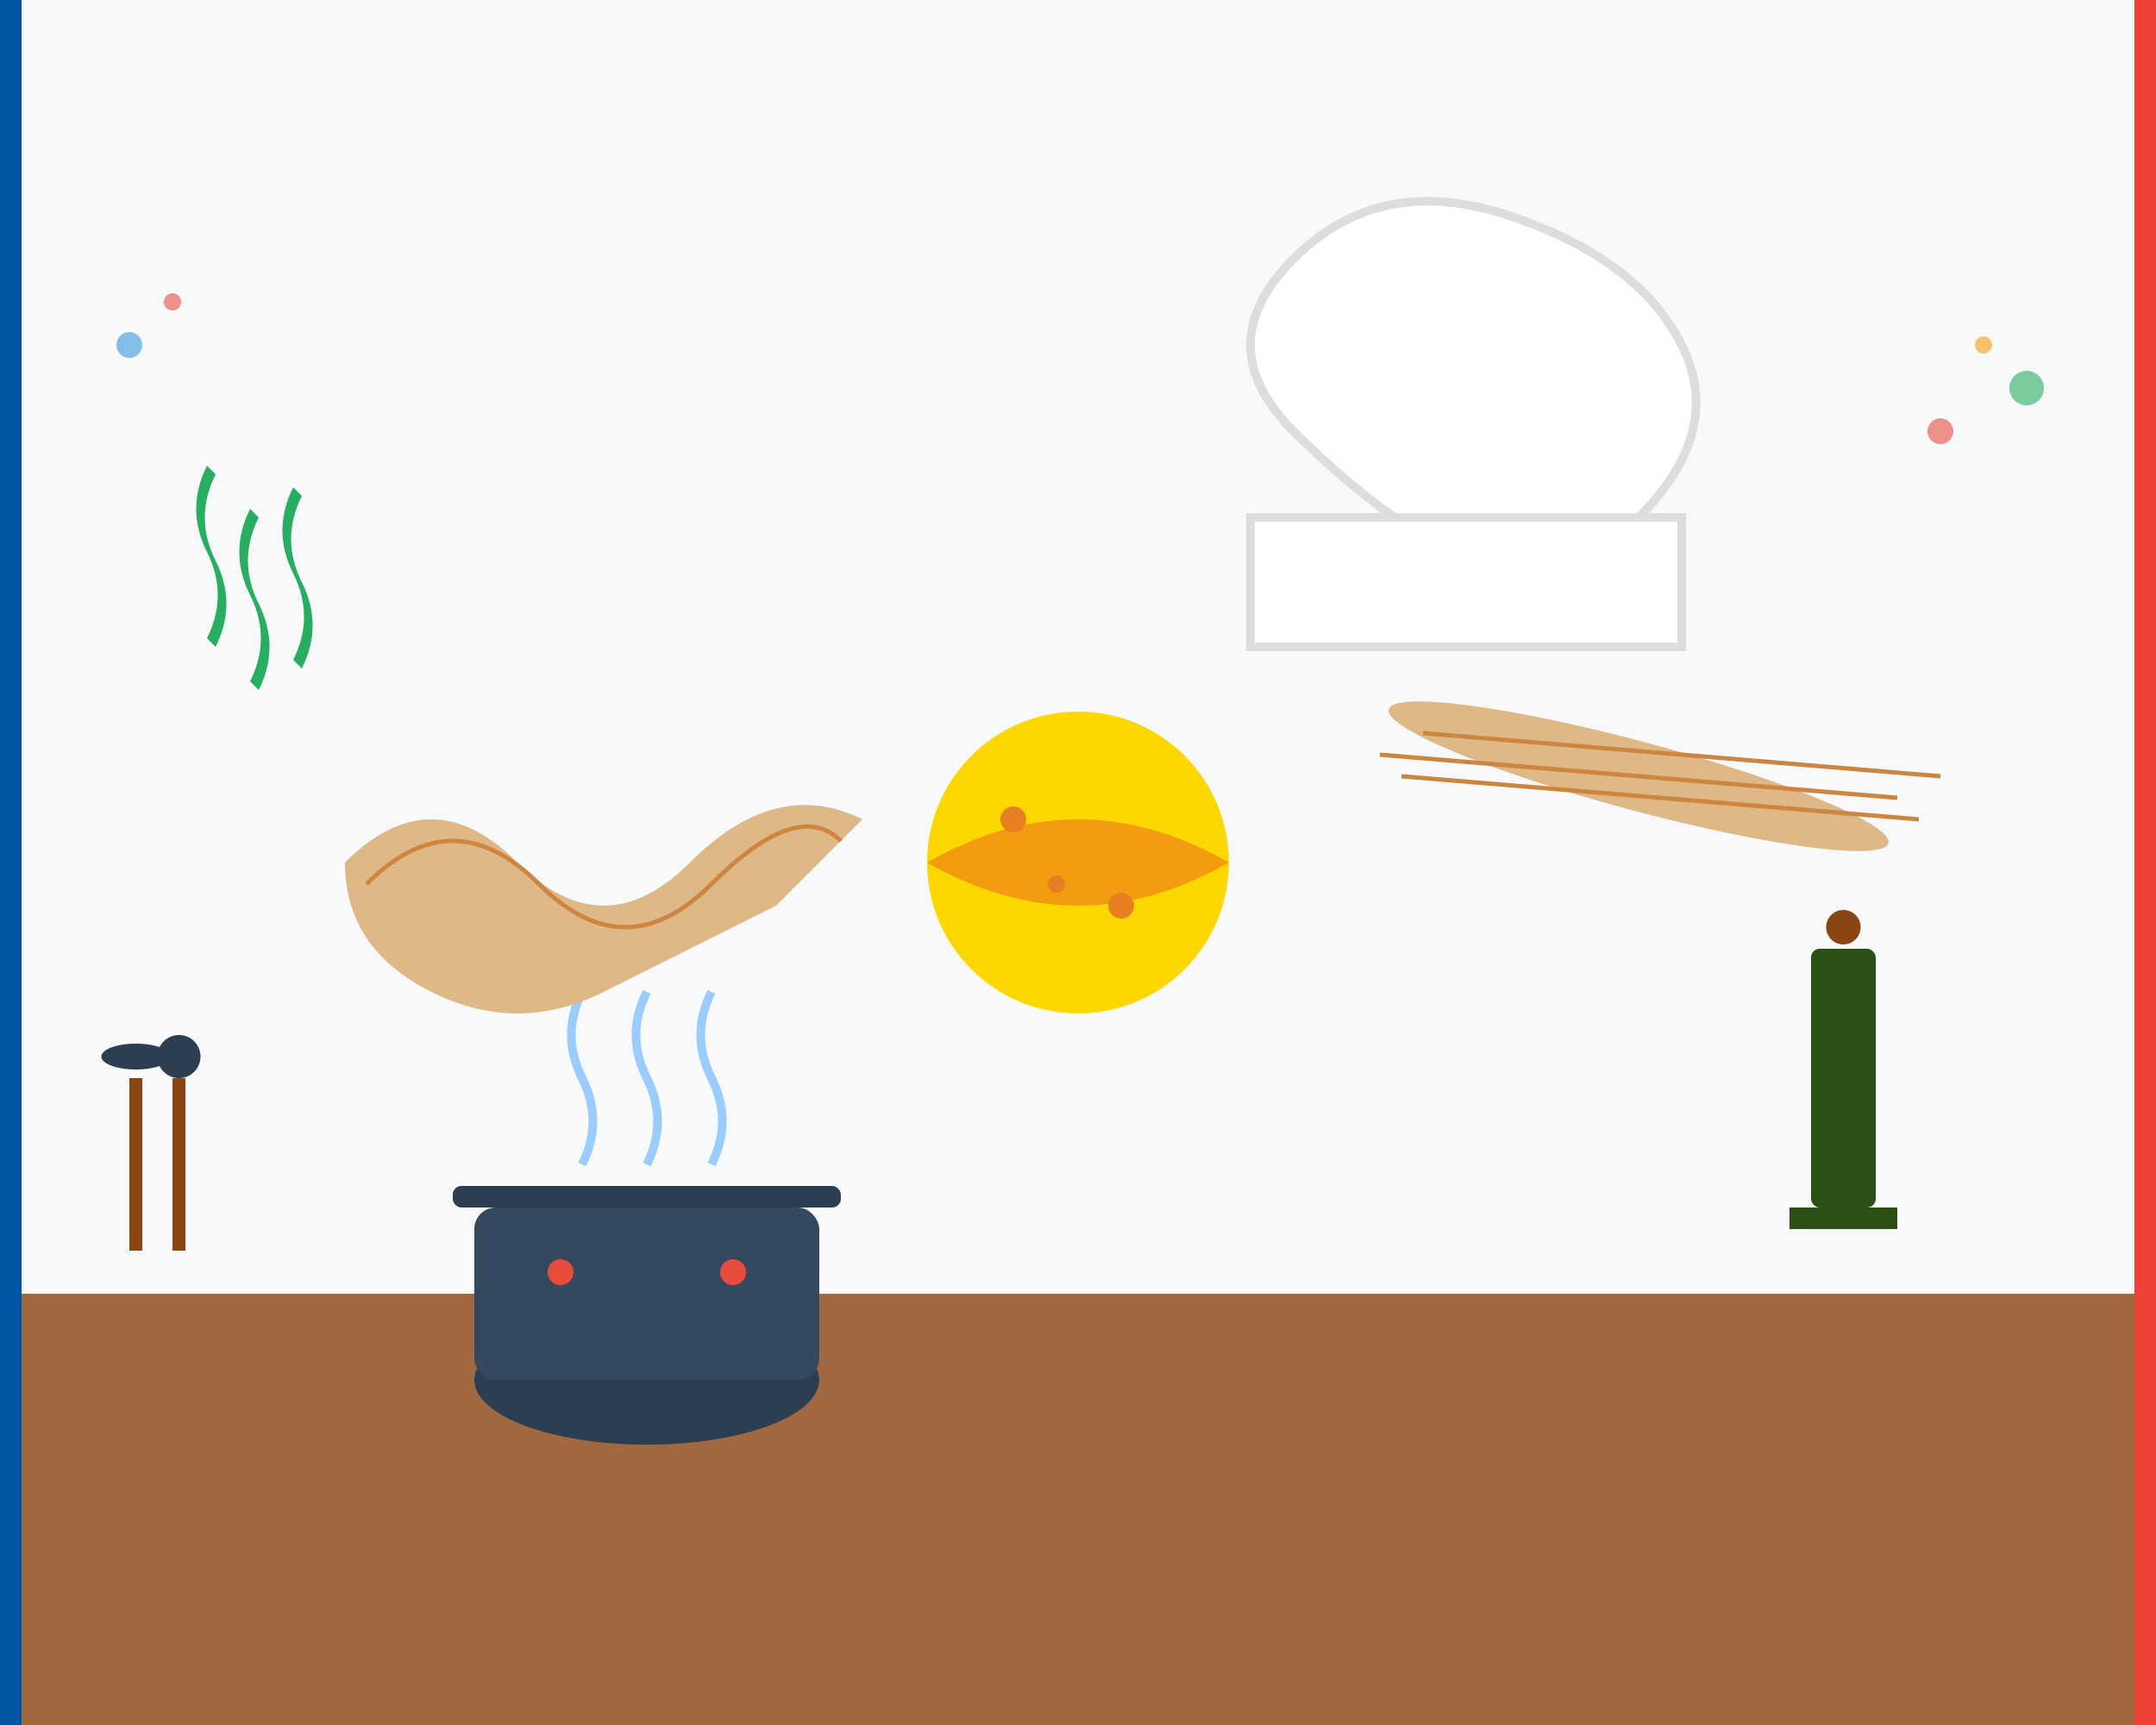 <svg width="500" height="400" viewBox="0 0 500 400" fill="none" xmlns="http://www.w3.org/2000/svg">
  <!-- Kitchen background -->
  <rect width="500" height="400" fill="#f8f9fa"/>
  
  <!-- Kitchen counter -->
  <rect x="0" y="300" width="500" height="100" fill="#8b4513" opacity="0.8"/>
  
  <!-- Large cooking pot -->
  <ellipse cx="150" cy="320" rx="40" ry="15" fill="#2c3e50"/>
  <rect x="110" y="280" width="80" height="40" fill="#34495e" rx="5"/>
  <rect x="105" y="275" width="90" height="5" fill="#2c3e50" rx="2"/>
  <circle cx="130" cy="295" r="3" fill="#e74c3c"/>
  <circle cx="170" cy="295" r="3" fill="#e74c3c"/>
  
  <!-- Steam -->
  <path d="M135 270 Q140 260 135 250 Q130 240 135 230" stroke="#74b9ff" stroke-width="2" fill="none" opacity="0.7"/>
  <path d="M150 270 Q155 260 150 250 Q145 240 150 230" stroke="#74b9ff" stroke-width="2" fill="none" opacity="0.7"/>
  <path d="M165 270 Q170 260 165 250 Q160 240 165 230" stroke="#74b9ff" stroke-width="2" fill="none" opacity="0.7"/>
  
  <!-- Chef's hat -->
  <path d="M300 100 Q280 80 300 60 Q320 40 350 50 Q380 60 390 80 Q400 100 380 120 Q360 140 340 130 Q320 120 300 100" fill="white" stroke="#ddd" stroke-width="2"/>
  <rect x="290" y="120" width="100" height="30" fill="white" stroke="#ddd" stroke-width="2"/>
  
  <!-- Baguette -->
  <ellipse cx="380" cy="180" rx="60" ry="8" fill="#deb887" transform="rotate(15 380 180)"/>
  <path d="M320 175 L440 185" stroke="#cd853f" stroke-width="1"/>
  <path d="M330 170 L450 180" stroke="#cd853f" stroke-width="1"/>
  <path d="M325 180 L445 190" stroke="#cd853f" stroke-width="1"/>
  
  <!-- Wine bottle -->
  <rect x="420" y="220" width="15" height="60" fill="#2d5016" rx="2"/>
  <rect x="415" y="280" width="25" height="5" fill="#2d5016"/>
  <circle cx="427.5" cy="215" r="4" fill="#8b4513"/>
  
  <!-- Cheese wheel -->
  <circle cx="250" cy="200" r="35" fill="#ffd700"/>
  <path d="M215 200 Q250 180 285 200 Q250 220 215 200" fill="#f39c12"/>
  <circle cx="235" cy="190" r="3" fill="#e67e22"/>
  <circle cx="260" cy="210" r="3" fill="#e67e22"/>
  <circle cx="245" cy="205" r="2" fill="#e67e22"/>
  
  <!-- Croissant -->
  <path d="M80 200 Q100 180 120 200 Q140 220 160 200 Q180 180 200 190 Q190 200 180 210 Q160 220 140 230 Q120 240 100 230 Q80 220 80 200" fill="#deb887"/>
  <path d="M85 205 Q105 185 125 205 Q145 225 165 205 Q185 185 195 195" stroke="#cd853f" stroke-width="1" fill="none"/>
  
  <!-- Decorative herbs -->
  <path d="M50 150 Q55 140 50 130 Q45 120 50 110 L48 108 Q43 118 48 128 Q53 138 48 148 L50 150" fill="#27ae60"/>
  <path d="M60 160 Q65 150 60 140 Q55 130 60 120 L58 118 Q53 128 58 138 Q63 148 58 158 L60 160" fill="#27ae60"/>
  <path d="M70 155 Q75 145 70 135 Q65 125 70 115 L68 113 Q63 123 68 133 Q73 143 68 153 L70 155" fill="#27ae60"/>
  
  <!-- Cooking utensils -->
  <rect x="30" y="250" width="3" height="40" fill="#8b4513"/>
  <ellipse cx="31.5" cy="245" rx="8" ry="3" fill="#2c3e50"/>
  <rect x="40" y="250" width="3" height="40" fill="#8b4513"/>
  <circle cx="41.5" cy="245" r="5" fill="#2c3e50"/>
  
  <!-- Decorative elements -->
  <circle cx="450" cy="100" r="3" fill="#e74c3c" opacity="0.6"/>
  <circle cx="460" cy="80" r="2" fill="#f39c12" opacity="0.6"/>
  <circle cx="470" cy="90" r="4" fill="#27ae60" opacity="0.6"/>
  <circle cx="30" cy="80" r="3" fill="#3498db" opacity="0.6"/>
  <circle cx="40" cy="70" r="2" fill="#e74c3c" opacity="0.6"/>
  
  <!-- French flag colors accent -->
  <rect x="0" y="0" width="5" height="400" fill="#0055a4"/>
  <rect x="495" y="0" width="5" height="400" fill="#ef4135"/>
</svg>
